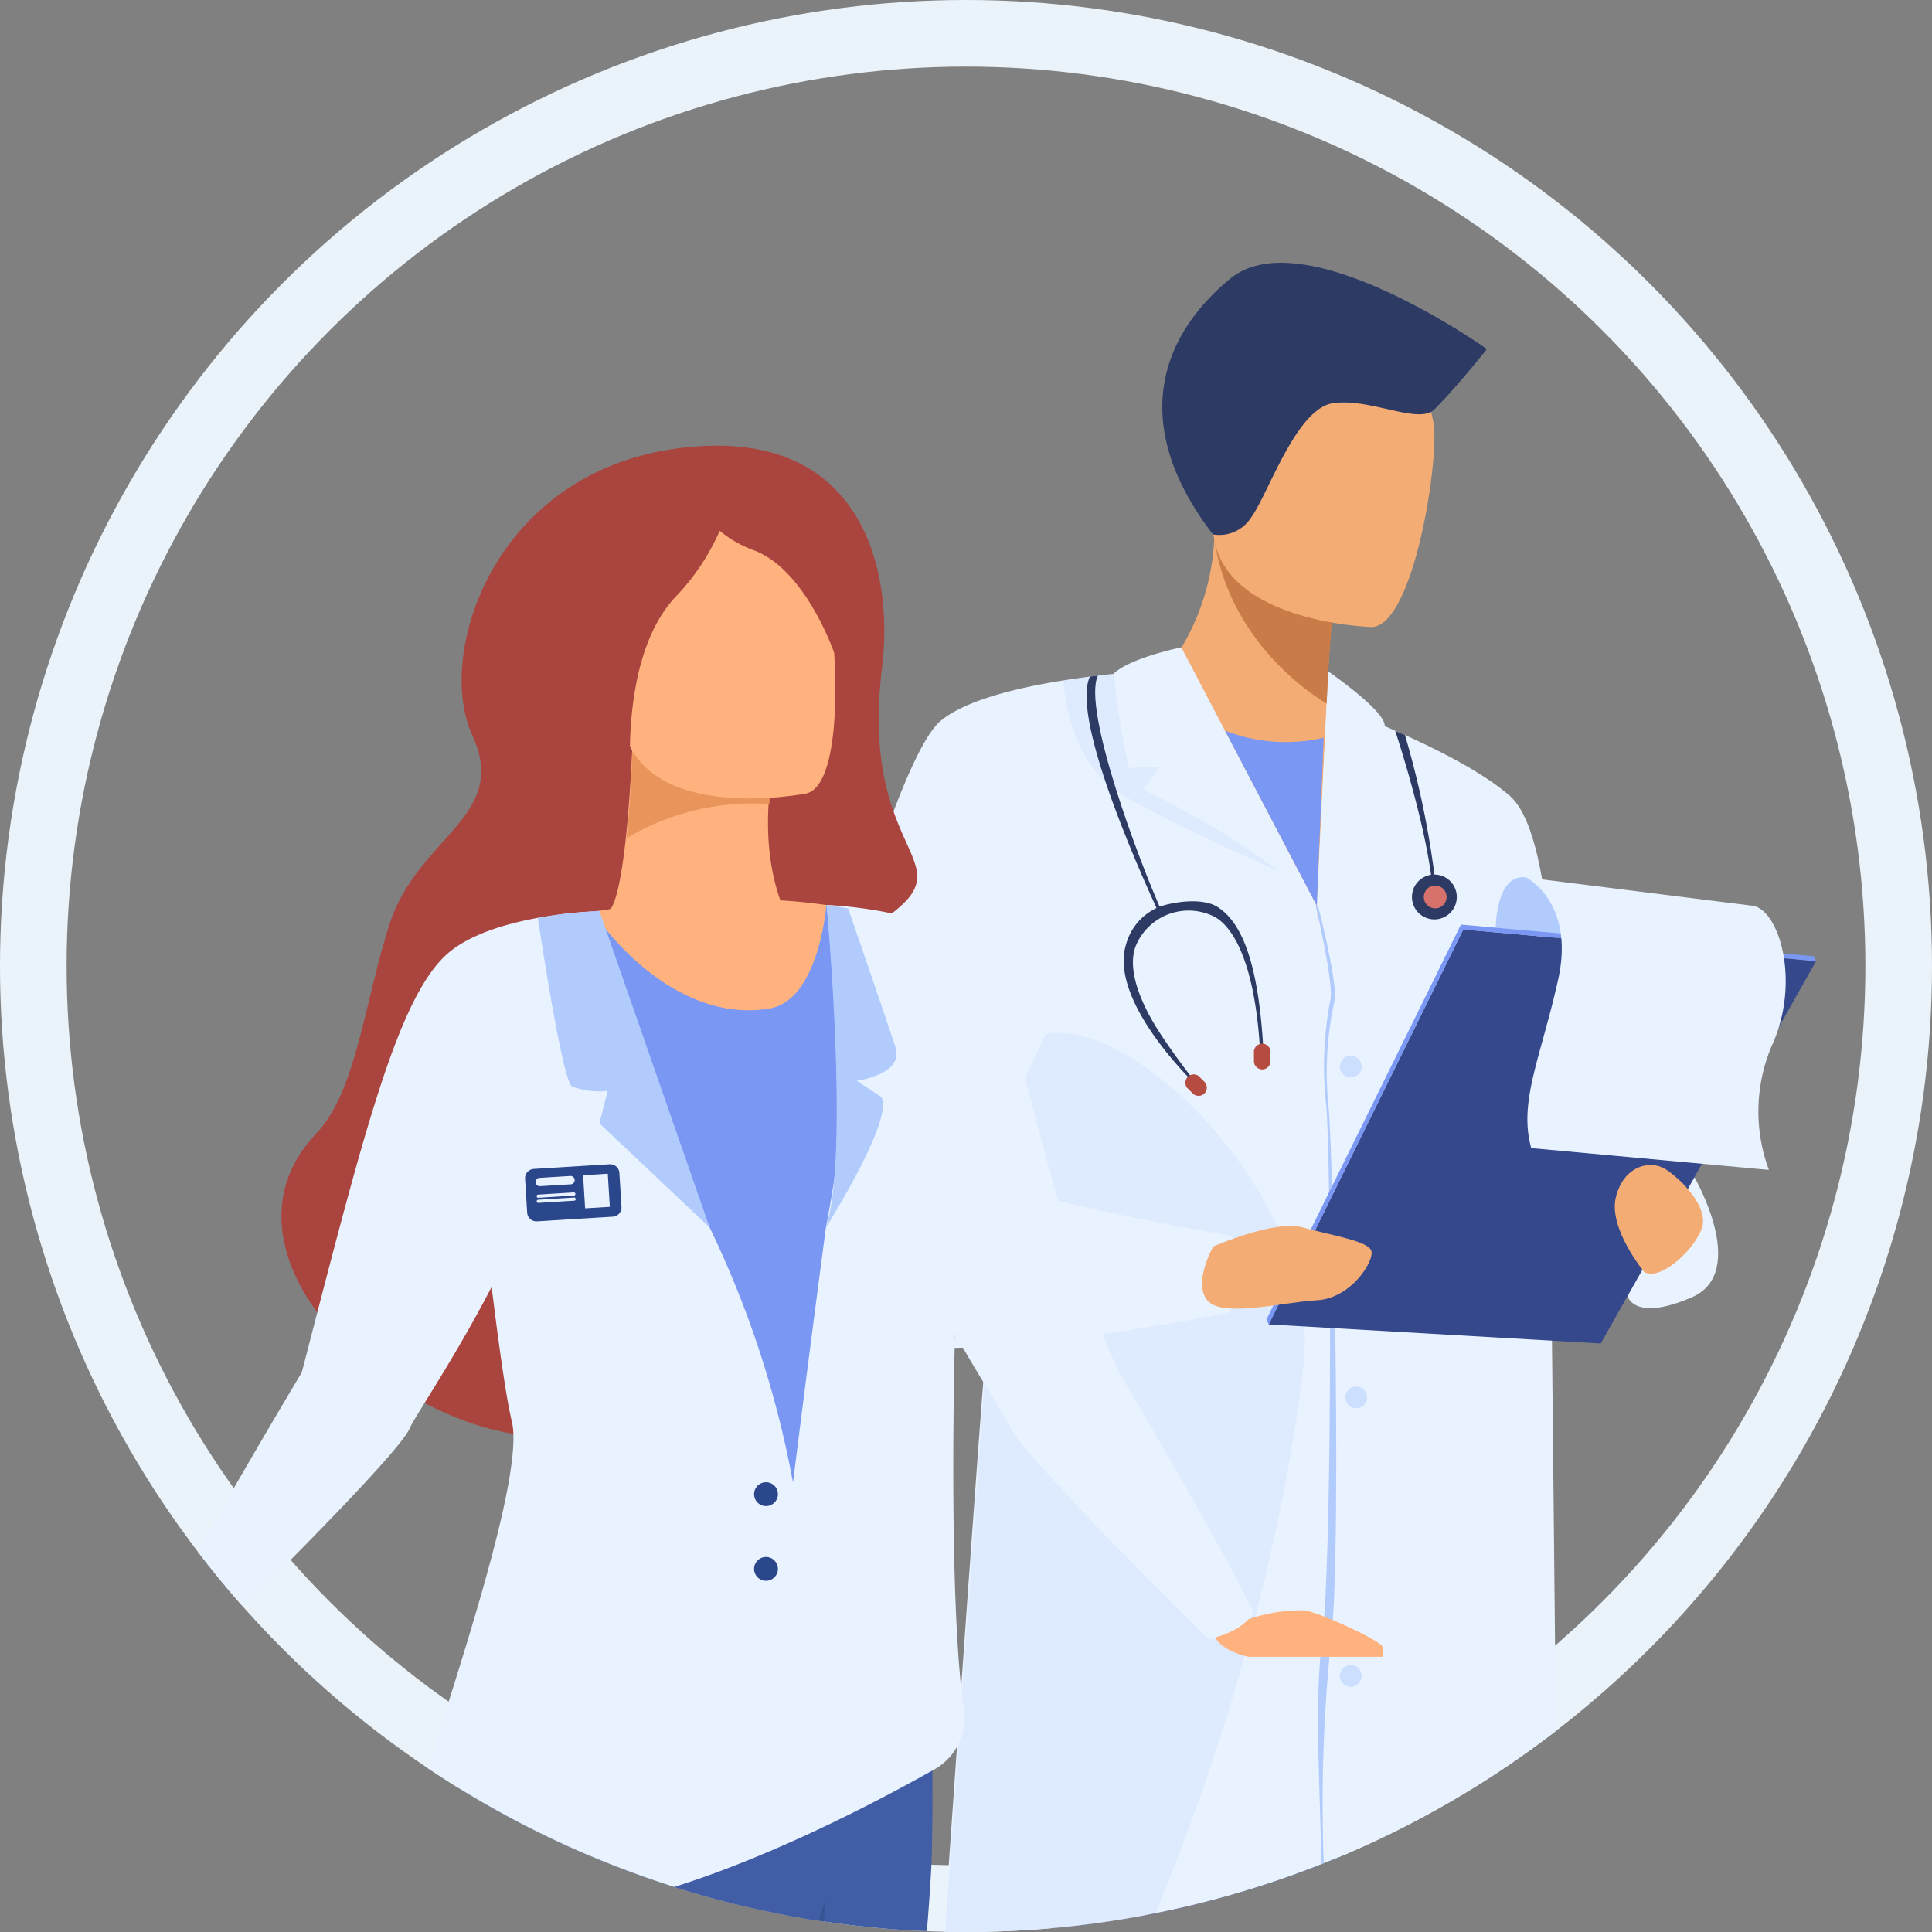 <svg xmlns="http://www.w3.org/2000/svg" xmlns:xlink="http://www.w3.org/1999/xlink" width="116" height="116" viewBox="0 0 116 116">
  <rect x="0" y="0" width="116" height="116" fill="#808080" stroke="none"/>
  <defs>
    <clipPath id="clip-path">
      <circle id="Ellipse_11" data-name="Ellipse 11" cx="58" cy="58" r="58" transform="translate(934 826)" fill="#ebf3fa"/>
    </clipPath>
    <clipPath id="clip-path-2">
      <rect id="Rectangle_575" data-name="Rectangle 575" width="103.044" height="184.839" fill="none"/>
    </clipPath>
    <clipPath id="clip-path-4">
      <rect id="Rectangle_567" data-name="Rectangle 567" width="23.148" height="75.694" fill="none"/>
    </clipPath>
    <clipPath id="clip-path-5">
      <rect id="Rectangle_568" data-name="Rectangle 568" width="12.94" height="11.973" fill="none"/>
    </clipPath>
    <clipPath id="clip-path-6">
      <rect id="Rectangle_569" data-name="Rectangle 569" width="1.306" height="1.306" fill="none"/>
    </clipPath>
  </defs>
  <g id="Groupe_2133" data-name="Groupe 2133" transform="translate(-1574 -822)">
    <g id="Groupe_1418" data-name="Groupe 1418" transform="translate(640 -4)">
      <g id="Ellipse_12" data-name="Ellipse 12" transform="translate(934 826)" fill="none" stroke="#ebf3fa" stroke-width="4">
        <circle cx="58" cy="58" r="58" stroke="none"/>
        <circle cx="58" cy="58" r="56" fill="none"/>
      </g>
      <g id="Groupe_de_masques_3" data-name="Groupe de masques 3" clip-path="url(#clip-path)">
        <g id="Groupe_1417" data-name="Groupe 1417" transform="translate(940 841.778)">
          <g id="Groupe_1416" data-name="Groupe 1416" clip-path="url(#clip-path-2)">
            <g id="Groupe_1415" data-name="Groupe 1415">
              <g id="Groupe_1414" data-name="Groupe 1414" clip-path="url(#clip-path-2)">
                <path id="Tracé_1308" data-name="Tracé 1308" d="M174.381,812.881s-2.758,2.557-2.22,4.373,3.028,3.028,3.364,5.248,1.682,3.431,2.893,3.431h5.774s.891-1.562-1.261-2.033-2.965-3.08-2.83-5.5a43.365,43.365,0,0,0-.2-5.651l-4.575-1.076Z" transform="translate(-135.925 -641.094)" fill="#2c3a64"/>
                <path id="Tracé_1309" data-name="Tracé 1309" d="M343.857,848.125a.9.9,0,0,0,.181.062h15.443a2.64,2.64,0,0,0-2.438-1.879c-2.412-.391-6.59-1.793-7.523-4.876-.029-.1-.056-.2-.08-.3-.741-3.3-6.122,1.01-6.122,1.01s-.016.131-.04.355c-.124,1.209-.443,5.122.578,5.633" transform="translate(-271.022 -663.38)" fill="#2c3a64"/>
                <path id="Tracé_1310" data-name="Tracé 1310" d="M320.439,454.2s-.818,10.2-1.778,22.458c-1.306,16.654-2.876,37.11-3.031,40.985-.268,6.729-1.346,17.493-1.346,17.493s-2.555,2.557-7.67,1.479A176.093,176.093,0,0,1,300.754,505c-.02-.266-.04-.535-.061-.8-1.211-16.55-3.094-51.4-3.094-51.4Z" transform="translate(-235.057 -357.636)" fill="#35488b"/>
                <path id="Tracé_1311" data-name="Tracé 1311" d="M320.439,454.2s-.818,10.2-1.778,22.458L300.754,505c-.02-.266-.04-.535-.061-.8-1.211-16.55-3.094-51.4-3.094-51.4Z" transform="translate(-235.057 -357.636)" fill="#2c3a64"/>
                <path id="Tracé_1312" data-name="Tracé 1312" d="M226.181,440.245s-14.734,36.936-24.422,54.294-12.716,22.2-12.716,22.2-5.551-2.22-6.055-3.734c0,0,3.7-33.51,10.193-41.679,3.666-4.616,7.972-18.468,8.174-23.312s1.312-14.431,1.312-14.431Z" transform="translate(-144.532 -342.465)" fill="#35488b"/>
                <path id="Tracé_1313" data-name="Tracé 1313" d="M310.7,84.821c-5.49,1.732-14.989-2.943-14.989-2.943A14,14,0,0,0,300.474,72c.008-.092.013-.183.017-.276q.043-.741.018-1.54l1.5,1.21,5.624,4.535s-.288,2.235-.4,5.961a11.73,11.73,0,0,1,2.146,1.509,8.6,8.6,0,0,1,1.322,1.426" transform="translate(-233.566 -55.431)" fill="#f4ac75"/>
                <path id="Tracé_1314" data-name="Tracé 1314" d="M266.719,120.945s14.51-2.289,24.07,4.039c0,0,6.495,42.459.84,46.476s-24.91,0-24.91,0Z" transform="translate(-210.667 -95.21)" fill="#f4ac75"/>
                <path id="Tracé_1315" data-name="Tracé 1315" d="M260.309,214.645H234.087S237.134,169.9,238,159.011c.707-8.834,2.2-30.016,2.741-37.706l.2-2.852,6.26-1.066,10.752,13.935s1.7,37.162,1.639,43.019.679,28.679.714,32.516,0,7.788,0,7.788" transform="translate(-184.893 -92.718)" fill="#e9f2ff"/>
                <path id="Tracé_1316" data-name="Tracé 1316" d="M347.669,138.03l2.351,83.323h12.354s-.571-54.8-.613-59.837,1.342-26.724-2.513-30.091c-3.223-2.814-10.978-5.546-10.978-5.546Z" transform="translate(-274.605 -99.426)" fill="#e9f2ff"/>
                <path id="Tracé_1317" data-name="Tracé 1317" d="M348.35,116.731s3.522,2.427,3.39,3.3a16.322,16.322,0,0,1-.616,2.249l-2.154-.438,1.818,1.279a63.59,63.59,0,0,1-3.118,7.685Z" transform="translate(-274.606 -92.2)" fill="#e9f2ff"/>
                <g id="Groupe_1398" data-name="Groupe 1398" transform="translate(49.194 46.233)" opacity="0.2">
                  <g id="Groupe_1397" data-name="Groupe 1397">
                    <g id="Groupe_1396" data-name="Groupe 1396" clip-path="url(#clip-path-4)">
                      <path id="Tracé_1318" data-name="Tracé 1318" d="M239.269,223.116c1.541-9.477,19.36,4.528,17.879,16.958-2.74,23-14.409,48.638-23.06,55.619Z" transform="translate(-234.087 -219.998)" fill="#b2cbfd"/>
                    </g>
                  </g>
                </g>
                <path id="Tracé_1319" data-name="Tracé 1319" d="M318.074,76.546a.663.663,0,0,0-.079-.254l.1-.022,1.52-.33,5.624,4.535s-.243,2.111-.418,5.971c-.014-.019-5.8-3.22-6.744-9.9" transform="translate(-251.167 -59.981)" fill="#c97c47"/>
                <path id="Tracé_1320" data-name="Tracé 1320" d="M327.529,41.347s-9.792-.274-9.527-6.369-.821-10.236,5.442-10.318,7.376,2.3,7.783,4.352-1.143,12.25-3.7,12.336" transform="translate(-251.168 -19.475)" fill="#f4ac75"/>
                <path id="Tracé_1321" data-name="Tracé 1321" d="M306.563,16.311a2.258,2.258,0,0,0,2.285-1.01c1.01-1.346,2.693-6.531,4.915-6.867s5.15,1.313,6.095.37c1.377-1.374,3.152-3.622,3.152-3.622S311.989-2.674,307.591.961s-5.939,8.954-1.028,15.35" transform="translate(-239.734 -0.001)" fill="#2c3a64"/>
                <path id="Tracé_1322" data-name="Tracé 1322" d="M372.338,143.667c-.207-3.775-2.267-9.925-2.285-9.985l.588.261a53.623,53.623,0,0,1,1.923,9.715Z" transform="translate(-292.285 -105.588)" fill="#2c3a64"/>
                <path id="Tracé_1323" data-name="Tracé 1323" d="M296.82,193.443c-.207-.215-5.247-5.063-4.172-8.459a3.386,3.386,0,0,1,2.009-2.23c.763-.278,2.544-.568,3.465.011,1.679,1.057,2.526,3.977,2.775,8.833l-.2.01c-.3-5.76-1.781-7.846-2.89-8.316a3.428,3.428,0,0,0-4.612,1.885c-.53,1.537.51,3.686,1.476,5.162,1.072,1.639,2.24,3.091,2.252,3.1Z" transform="translate(-231.028 -144.092)" fill="#2c3a64"/>
                <path id="Tracé_1324" data-name="Tracé 1324" d="M311.076,232.844h0a.5.5,0,0,1-.7,0l-.345-.345a.5.5,0,0,1,.7-.7l.345.345a.5.5,0,0,1,0,.7" transform="translate(-244.76 -182.969)" fill="#b64c41"/>
                <path id="Tracé_1325" data-name="Tracé 1325" d="M330.2,224.9h0a.5.5,0,0,1-.5-.5v-.488a.5.5,0,1,1,.993,0v.488a.5.5,0,0,1-.5.5" transform="translate(-260.411 -176.467)" fill="#b64c41"/>
                <path id="Tracé_1326" data-name="Tracé 1326" d="M374.848,176.132a1.346,1.346,0,1,1,1.346,1.347,1.347,1.347,0,0,1-1.346-1.347" transform="translate(-296.072 -138.054)" fill="#2c3a64"/>
                <path id="Tracé_1327" data-name="Tracé 1327" d="M378.239,178.621a.684.684,0,1,1,.684.685.684.684,0,0,1-.684-.685" transform="translate(-298.751 -140.543)" fill="#d6716b"/>
                <path id="Tracé_1328" data-name="Tracé 1328" d="M348.38,266.955a137.746,137.746,0,0,1-.612-15.771c.1-3.082.016-6.706-.068-10.21-.12-5-.389-9.812.015-12.951.691-5.371.553-29.786.27-32.432a21.069,21.069,0,0,1,.244-6.263c.261-.869-.856-5.631-.869-5.679l.13-.034c.051.2,1.257,4.888.985,5.794a19.617,19.617,0,0,0-.357,6.167c.284,2.648.827,27.059.135,32.435a95.162,95.162,0,0,0-.419,12.959c.084,3.506.172,7.132.068,10.218a103.9,103.9,0,0,0,1,15.767Z" transform="translate(-274.36 -145.028)" fill="#b2cbfd"/>
                <path id="Tracé_1329" data-name="Tracé 1329" d="M440.448,261.254s3.317,5.711-.161,7.214-3.854-.081-3.854-.081Z" transform="translate(-344.715 -206.35)" fill="#e9f2ff"/>
                <path id="Tracé_1330" data-name="Tracé 1330" d="M226.429,150.279a4.817,4.817,0,0,1,.468,2.042,13.879,13.879,0,0,1-.535,2.536s-20.483,4.36-24.463.715c-4.274-3.913,3.656-33.313,7.049-36.189,1.462-1.24,4.546-2,7.392-2.449,1.569-.25,3.065-.408,4.178-.5,1.147-.1,1.89-.132,1.89-.132l-.462,1.707-1.8,6.638-2.094,7.742s-6.261,12.887-6.463,14.1,14.836,3.794,14.836,3.794" transform="translate(-158.494 -91.858)" fill="#e9f2ff"/>
                <g id="Groupe_1401" data-name="Groupe 1401" transform="translate(57.845 24.572)" opacity="0.2">
                  <g id="Groupe_1400" data-name="Groupe 1400">
                    <g id="Groupe_1399" data-name="Groupe 1399" clip-path="url(#clip-path-5)">
                      <path id="Tracé_1331" data-name="Tracé 1331" d="M288.193,128.9s-5.223-2.274-8.977-4.346c-2.451-1.353-3.705-3.886-3.963-7.123,1.569-.25,3.065-.408,4.178-.5.181.058.288.1.288.1l1.141,1.478Z" transform="translate(-275.253 -116.926)" fill="#b2cbfd"/>
                    </g>
                  </g>
                </g>
                <path id="Tracé_1332" data-name="Tracé 1332" d="M301.858,125.387l-8.136-15.514s-3.035.615-4.053,1.57a46.6,46.6,0,0,0,.922,5.7,7.625,7.625,0,0,1,1.8-.045,9.03,9.03,0,0,1-.988,1.3s7.072,3.3,10.459,6.989" transform="translate(-228.794 -86.783)" fill="#e9f2ff"/>
                <path id="Tracé_1333" data-name="Tracé 1333" d="M286.3,132.361c-.556-1.228-5.455-11.692-4.208-14.354l.479-.059c-.945,2.017,2.451,11.113,3.926,14.371Z" transform="translate(-222.652 -93.161)" fill="#2c3a64"/>
                <g id="Groupe_1404" data-name="Groupe 1404" transform="translate(74.448 47.606)" opacity="0.5">
                  <g id="Groupe_1403" data-name="Groupe 1403">
                    <g id="Groupe_1402" data-name="Groupe 1402" clip-path="url(#clip-path-6)">
                      <path id="Tracé_1334" data-name="Tracé 1334" d="M354.254,227.181a.653.653,0,1,1,.653.653.653.653,0,0,1-.653-.653" transform="translate(-354.254 -226.528)" fill="#b2cbfd"/>
                    </g>
                  </g>
                </g>
                <g id="Groupe_1407" data-name="Groupe 1407" transform="translate(74.448 84.193)" opacity="0.5">
                  <g id="Groupe_1406" data-name="Groupe 1406">
                    <g id="Groupe_1405" data-name="Groupe 1405" clip-path="url(#clip-path-6)">
                      <path id="Tracé_1335" data-name="Tracé 1335" d="M354.254,401.28a.653.653,0,1,1,.653.653.653.653,0,0,1-.653-.653" transform="translate(-354.254 -400.627)" fill="#b2cbfd"/>
                    </g>
                  </g>
                </g>
                <g id="Groupe_1410" data-name="Groupe 1410" transform="translate(74.778 67.472)" opacity="0.5">
                  <g id="Groupe_1409" data-name="Groupe 1409">
                    <g id="Groupe_1408" data-name="Groupe 1408" clip-path="url(#clip-path-6)">
                      <path id="Tracé_1336" data-name="Tracé 1336" d="M355.823,321.714a.653.653,0,1,1,.653.653.653.653,0,0,1-.653-.653" transform="translate(-355.823 -321.061)" fill="#b2cbfd"/>
                    </g>
                  </g>
                </g>
                <g id="Groupe_1413" data-name="Groupe 1413" transform="translate(74.778 100.091)" opacity="0.5">
                  <g id="Groupe_1412" data-name="Groupe 1412">
                    <g id="Groupe_1411" data-name="Groupe 1411" clip-path="url(#clip-path-6)">
                      <path id="Tracé_1337" data-name="Tracé 1337" d="M355.823,476.925a.653.653,0,1,1,.653.653.653.653,0,0,1-.653-.653" transform="translate(-355.823 -476.272)" fill="#b2cbfd"/>
                    </g>
                  </g>
                </g>
                <path id="Tracé_1338" data-name="Tracé 1338" d="M321.442,133.682a10.09,10.09,0,0,0,5.923.425l-.411,10.086Z" transform="translate(-253.89 -105.588)" fill="#7a97f3"/>
                <path id="Tracé_1339" data-name="Tracé 1339" d="M345.592,190.463l21.184,1.9L353.85,215.323l-19.94-1.145Z" transform="translate(-263.738 -150.436)" fill="#35488b"/>
                <path id="Tracé_1340" data-name="Tracé 1340" d="M398.785,178.562s.009-3.245,1.8-3.021,2.335,3.485,2.335,3.485Z" transform="translate(-314.979 -138.642)" fill="#b2cbfd"/>
                <path id="Tracé_1341" data-name="Tracé 1341" d="M366.119,190.982l-21.184-1.9L333.253,212.8l.143.295,11.682-23.715,21.184,1.9Z" transform="translate(-263.218 -149.347)" fill="#7a97f3"/>
                <path id="Tracé_1342" data-name="Tracé 1342" d="M407.365,175.583s2.993,1.47,1.936,6.179-2.376,7.292-1.608,10.077l14.27,1.31a10.082,10.082,0,0,1,.172-7.451c1.723-3.748.5-8.031-1.083-8.4Z" transform="translate(-321.756 -138.684)" fill="#e9f2ff"/>
                <path id="Tracé_1343" data-name="Tracé 1343" d="M434.581,264.217s-2.169-2.607-1.721-4.492,2.065-2.321,3.052-1.654,2.424,2.193,2.154,3.36-2.394,3.329-3.486,2.786" transform="translate(-341.845 -203.605)" fill="#f4ac75"/>
                <path id="Tracé_1344" data-name="Tracé 1344" d="M315.563,276.413s3.675-1.616,5.358-1.145,3.954.808,4.131,1.414-1.211,2.849-3.277,2.962-5.7,1.077-6.577,0,.364-3.232.364-3.232" transform="translate(-248.712 -217.351)" fill="#f4ac75"/>
                <path id="Tracé_1345" data-name="Tracé 1345" d="M7.642,380.76s-1.556,3.7-3.1,4.517S1.115,387.411.57,387.093s-1.081-2.9.34-4.4,3.4-4.7,4.773-4.525,1.959,2.6,1.959,2.6" transform="translate(0 -298.686)" fill="#ffb27d"/>
                <path id="Tracé_1346" data-name="Tracé 1346" d="M320.078,385.4a9.523,9.523,0,0,1,3.418-.536c1.113.23,4.568,1.842,4.645,2.188a1.264,1.264,0,0,1,0,.594h-8.063s-1.8-.35-2.11-1.413,2.11-.834,2.11-.834" transform="translate(-251.125 -303.95)" fill="#ffb27d"/>
                <path id="Tracé_1347" data-name="Tracé 1347" d="M182.724,812.693a1.546,1.546,0,0,0,1.009,1.34.013.013,0,0,0,.009,0c1.074.471,2.874.364,4.82.1.249-.033.473-.06.674-.078.053,0,.105-.01.157-.013l.121-.009c1.938-.128,1.786.469,5.489.451,4.22-.022,5.648-1.444,5.842-2.05.163-.514-1.685-.913-3.752-1.372-.1-.022-.2-.045-.3-.067-.275-.061-.552-.125-.827-.187-2.463-.578-4.9-1.307-5.709-3.674-.856-2.509-.653-9.957-.653-9.957h-7.475s1.962,8.228,1.757,10.6c-.112,1.266-.717,1.626-.951,2.723q-.026.116-.046.231a7.358,7.358,0,0,0-.164,1.961" transform="translate(-143.853 -629.649)" fill="#ffb27d"/>
                <path id="Tracé_1348" data-name="Tracé 1348" d="M140.351,386.919c.631,3.542,1.531,7.2,2.313,11.007,1.256,6.12,2.2,12.622,1.233,19.622a24.387,24.387,0,0,0-.206,2.965c-.189,12.373,5.34,34.8,5.34,34.8a9.763,9.763,0,0,0,4.018.523,12.759,12.759,0,0,0,3.284-.9s.523-13.9.555-32.6c.023-13.553,2.684-31.4,3.221-41.883a134.266,134.266,0,0,0-.381-14.8s-11.021-8.862-14.979-4.328c-3.911,4.48-6.759,12.348-4.4,25.6" transform="translate(-110.178 -284.369)" fill="#415da5"/>
                <path id="Tracé_1349" data-name="Tracé 1349" d="M155.816,501.916a24.384,24.384,0,0,0-.206,2.964c8.254-11.958,10.079-38.034,10.079-38.034l-9.065,4.4s-.994,4.89-2.041,11.048c1.256,6.12,2.2,12.622,1.233,19.622" transform="translate(-122.097 -368.737)" fill="#355493"/>
                <path id="Tracé_1350" data-name="Tracé 1350" d="M71.439,810.95a1.546,1.546,0,0,0,1.009,1.34.013.013,0,0,0,.009,0c1.074.471,2.874.364,4.82.1.249-.033.473-.06.674-.078.053,0,.105-.01.157-.013l.121-.009c1.938-.127,1.786.469,5.488.451,4.221-.022,5.648-1.444,5.842-2.05.163-.514-1.685-.913-3.751-1.372l-.3-.067c-.275-.061-.552-.125-.827-.187-2.463-.578-4.9-1.307-5.709-3.674-.856-2.509.367-9.842.367-9.842l-6.925-.579s.43,8.355.224,10.726c-.112,1.266-.754,1.962-.988,3.059-.017.077-.032.154-.046.231a7.35,7.35,0,0,0-.164,1.961" transform="translate(-56.412 -627.906)" fill="#ffb27d"/>
                <path id="Tracé_1351" data-name="Tracé 1351" d="M74.384,490.341a16.819,16.819,0,0,0,3.062,1.1,14.711,14.711,0,0,0,3.944-.244,180.6,180.6,0,0,1,3.764-23.3,218.091,218.091,0,0,1,11.266-35.7c1.094-2.585,5.606-14.821,6.371-17.909,2.315-9.33-.009-8.325-.009-8.325l-20.236-2.375s-2.493,1.282-3.641,14.456c-.343,3.945-.386,20.981-.9,24.211a36.124,36.124,0,0,1-1.738,7.253c-3.759,9.227-1.88,40.839-1.88,40.839" transform="translate(-58.381 -318.767)" fill="#415da5"/>
                <path id="Tracé_1352" data-name="Tracé 1352" d="M71.439,862.761a1.546,1.546,0,0,0,1.009,1.339.013.013,0,0,0,.009,0,11.9,11.9,0,0,0,4.816.09c.25-.029.474-.051.679-.067.053,0,.105-.01.157-.013l.121-.009c1.938-.128,1.786.469,5.488.451,4.221-.022,5.648-1.444,5.842-2.05.163-.514-1.685-.913-3.751-1.372a12.462,12.462,0,0,1-6.376,1.131c-2.842-.273-5.744-1.411-7.782-1.695-.017.077-.032.154-.046.23a7.35,7.35,0,0,0-.164,1.961" transform="translate(-56.412 -679.718)" fill="#b84c42"/>
                <path id="Tracé_1353" data-name="Tracé 1353" d="M184.9,862.761a1.546,1.546,0,0,0,1.009,1.339.014.014,0,0,0,.009,0,11.9,11.9,0,0,0,4.816.09c.25-.029.474-.051.679-.067.053,0,.105-.01.157-.013l.121-.009c1.938-.128,1.786.469,5.489.451,4.22-.022,5.648-1.444,5.842-2.05.163-.514-1.685-.913-3.752-1.372a12.462,12.462,0,0,1-6.376,1.131c-2.842-.273-5.743-1.411-7.782-1.695q-.026.115-.046.23a7.359,7.359,0,0,0-.164,1.961" transform="translate(-146.029 -679.718)" fill="#b84c42"/>
                <path id="Tracé_1354" data-name="Tracé 1354" d="M87.924,65.5c.683-5.582-1.06-14.514-12.2-13.087S61.071,64.791,63.318,69.659,60.083,75.7,58.362,80.937c-1.478,4.5-1.994,10.082-4.386,12.588-7.713,8.08,7.4,20.505,16.518,17.885,16.6-4.772,18.738-5.485,18.148-18.527-.3-6.682-5.5-9.272-2.2-11.2,7.974-4.671-.066-3.545,1.481-16.176" transform="translate(-40.957 -41.279)" fill="#aa443e"/>
                <path id="Tracé_1355" data-name="Tracé 1355" d="M145.586,146.982l3.063,7.929,6.631.324,3.3-4.947c-3.746-2.84-3.588-8.276-3.4-10.174.042-.428.084-.676.084-.676l-8.289-2.523c-.1,2.191-.223,3.9-.354,5.246-.464,4.709-1.033,4.821-1.033,4.821" transform="translate(-114.991 -108.142)" fill="#ffb27d"/>
                <path id="Tracé_1356" data-name="Tracé 1356" d="M132.833,182.156c-.426,0-7.661-1.472-19.88,1.653,0,0,6.692,30.658,4.418,36.437a61.057,61.057,0,0,0-3.137,10.907l24.661.306s-.345-19.834.792-26.853-6.854-22.449-6.854-22.449" transform="translate(-89.215 -143.601)" fill="#ffb27d"/>
                <path id="Tracé_1357" data-name="Tracé 1357" d="M105.633,217.655c-.361,4.058-4.152,13.332-3.332,15.307.859,2.074,2.054,3.125,4.666,3.725a48.307,48.307,0,0,0,7.778.79c7.43.369,15.391-.565,16.474-4.1.52-1.7.319-8.254.044-11.282-.569-6.266.624-15.257.8-21.076.144-4.853-2.783-15.9-2.783-15.9s-1.32-.833-5.464-1.668c0,0-.436,5.736-3.43,6.23-5.176.854-9.347-3.887-10.565-5.8,0,0-5.945,1.5-7.69,3.489-1.652,1.883.608,15.835,1.111,17.173.434,1.148.844,2.269,1.2,3.4a23.688,23.688,0,0,1,1.191,9.706" transform="translate(-80.197 -144.904)" fill="#7a97f3"/>
                <path id="Tracé_1358" data-name="Tracé 1358" d="M150.5,144.66a14.77,14.77,0,0,1,8.56-2.046c.042-.428.084-.676.084-.676l-8.289-2.523c-.1,2.191-.223,3.9-.354,5.246" transform="translate(-118.873 -110.116)" fill="#e8945b"/>
                <path id="Tracé_1359" data-name="Tracé 1359" d="M155.6,90.037s-9.923,1.993-11.069-4.206-3.2-10.117,3.089-11.651,7.959.6,8.845,2.579,1.687,12.6-.865,13.278" transform="translate(-113.166 -58.177)" fill="#ffb27d"/>
                <path id="Tracé_1360" data-name="Tracé 1360" d="M136.813,62.2a7.5,7.5,0,0,1,5.868-2.226c-1.064-1.291,3.217-4.119,8.112.705,2.109,2.078,1.791,6.164.661,8.535,0,0-1.735-5.08-4.892-6.188a6.905,6.905,0,0,1-1.983-1.147,13.618,13.618,0,0,1-2.714,4.033C138.6,69.481,139.237,76.7,139.237,76.7S133.878,65.5,136.813,62.2" transform="translate(-107.367 -45.788)" fill="#aa443e"/>
                <path id="Tracé_1361" data-name="Tracé 1361" d="M26.905,211.53c3.754-14.487,5.813-22.758,8.889-25.261,2.72-2.214,8.586-2.416,8.586-2.416a29.952,29.952,0,0,1-.2,5.222l7.215,13.75A60.449,60.449,0,0,1,56.4,218.141c.992-7.945,1.977-15.316,1.977-15.316a83.177,83.177,0,0,0,1.224-9c-.87-3.355-.779-6.858-1.187-10.365l.454.026c1.425.1,5.867.552,8.132,2.412,3.076,2.525,3.766,13.614,8.889,25.485,0,0,6.208,10.438,8.184,14.579a3.527,3.527,0,0,1-1.111.993,5.834,5.834,0,0,1-1.623.578s-11.2-11.028-11.934-12.771c-.242-.574-1.6-2.585-3.279-5.543,0,0-.446,15.757.532,22.556a3.525,3.525,0,0,1-1.749,3.576c-6.916,3.907-27.636,14.549-31.492,4.213-.432-1.159,7.14-20.843,6.1-25.1-.332-1.363-.769-4.471-1.211-8.068-2.373,4.55-4.6,7.745-4.921,8.491-.736,1.728-11.935,12.659-11.935,12.659a5.865,5.865,0,0,1-1.623-.573,3.512,3.512,0,0,1-1.111-.984c1.976-4.1,8.184-14.451,8.184-14.451" transform="translate(-14.787 -144.903)" fill="#e9f2ff"/>
                <path id="Tracé_1362" data-name="Tracé 1362" d="M128.8,185.143l6.62,19.013L128.8,197.9l.5-1.946a4.642,4.642,0,0,1-2.139-.263c-.617-.4-2.055-10.12-2.055-10.12s1.347-.225,1.794-.277c.476-.055,1.9-.148,1.9-.148" transform="translate(-98.813 -146.234)" fill="#b2cbfd"/>
                <path id="Tracé_1363" data-name="Tracé 1363" d="M207.468,183.458s1.394,15.03-.037,19.368c0,0,4.1-6.487,3.329-7.831l-1.485-.979s2.866-.372,2.329-2.019-2.84-8.326-2.84-8.326Z" transform="translate(-163.839 -144.904)" fill="#b2cbfd"/>
                <path id="Tracé_1364" data-name="Tracé 1364" d="M122.177,261l4.552-.28a.556.556,0,0,0,.521-.589l-.125-2.037a.556.556,0,0,0-.589-.521l-4.552.28a.556.556,0,0,0-.521.589l.125,2.036a.556.556,0,0,0,.589.521" transform="translate(-95.936 -203.446)" fill="#2b478b"/>
                <rect id="Rectangle_573" data-name="Rectangle 573" width="1.486" height="1.992" transform="translate(29.009 54.785) rotate(-3.527)" fill="#e9f2ff"/>
                <path id="Tracé_1365" data-name="Tracé 1365" d="M124.743,261.522l1.846-.113a.249.249,0,0,0-.03-.5l-1.846.114a.249.249,0,0,0,.031.5" transform="translate(-98.319 -206.079)" fill="#e9f2ff"/>
                <path id="Tracé_1366" data-name="Tracé 1366" d="M124.827,265.919l2.154-.133a.095.095,0,0,0-.012-.189l-2.154.133a.095.095,0,0,0,.012.189" transform="translate(-98.514 -209.781)" fill="#e9f2ff"/>
                <path id="Tracé_1367" data-name="Tracé 1367" d="M124.918,267.382l2.154-.133a.095.095,0,0,0-.012-.189l-2.154.133a.095.095,0,1,0,.012.189" transform="translate(-98.586 -210.936)" fill="#e9f2ff"/>
                <path id="Tracé_1368" data-name="Tracé 1368" d="M188.327,349.12a.715.715,0,1,0-.715.715.715.715,0,0,0,.715-.715" transform="translate(-147.62 -275.186)" fill="#2b478b"/>
                <path id="Tracé_1369" data-name="Tracé 1369" d="M188.327,370.468a.715.715,0,1,0-.715.715.715.715,0,0,0,.715-.715" transform="translate(-147.62 -292.048)" fill="#2b478b"/>
              </g>
            </g>
          </g>
        </g>
      </g>
    </g>
  </g>
</svg>
